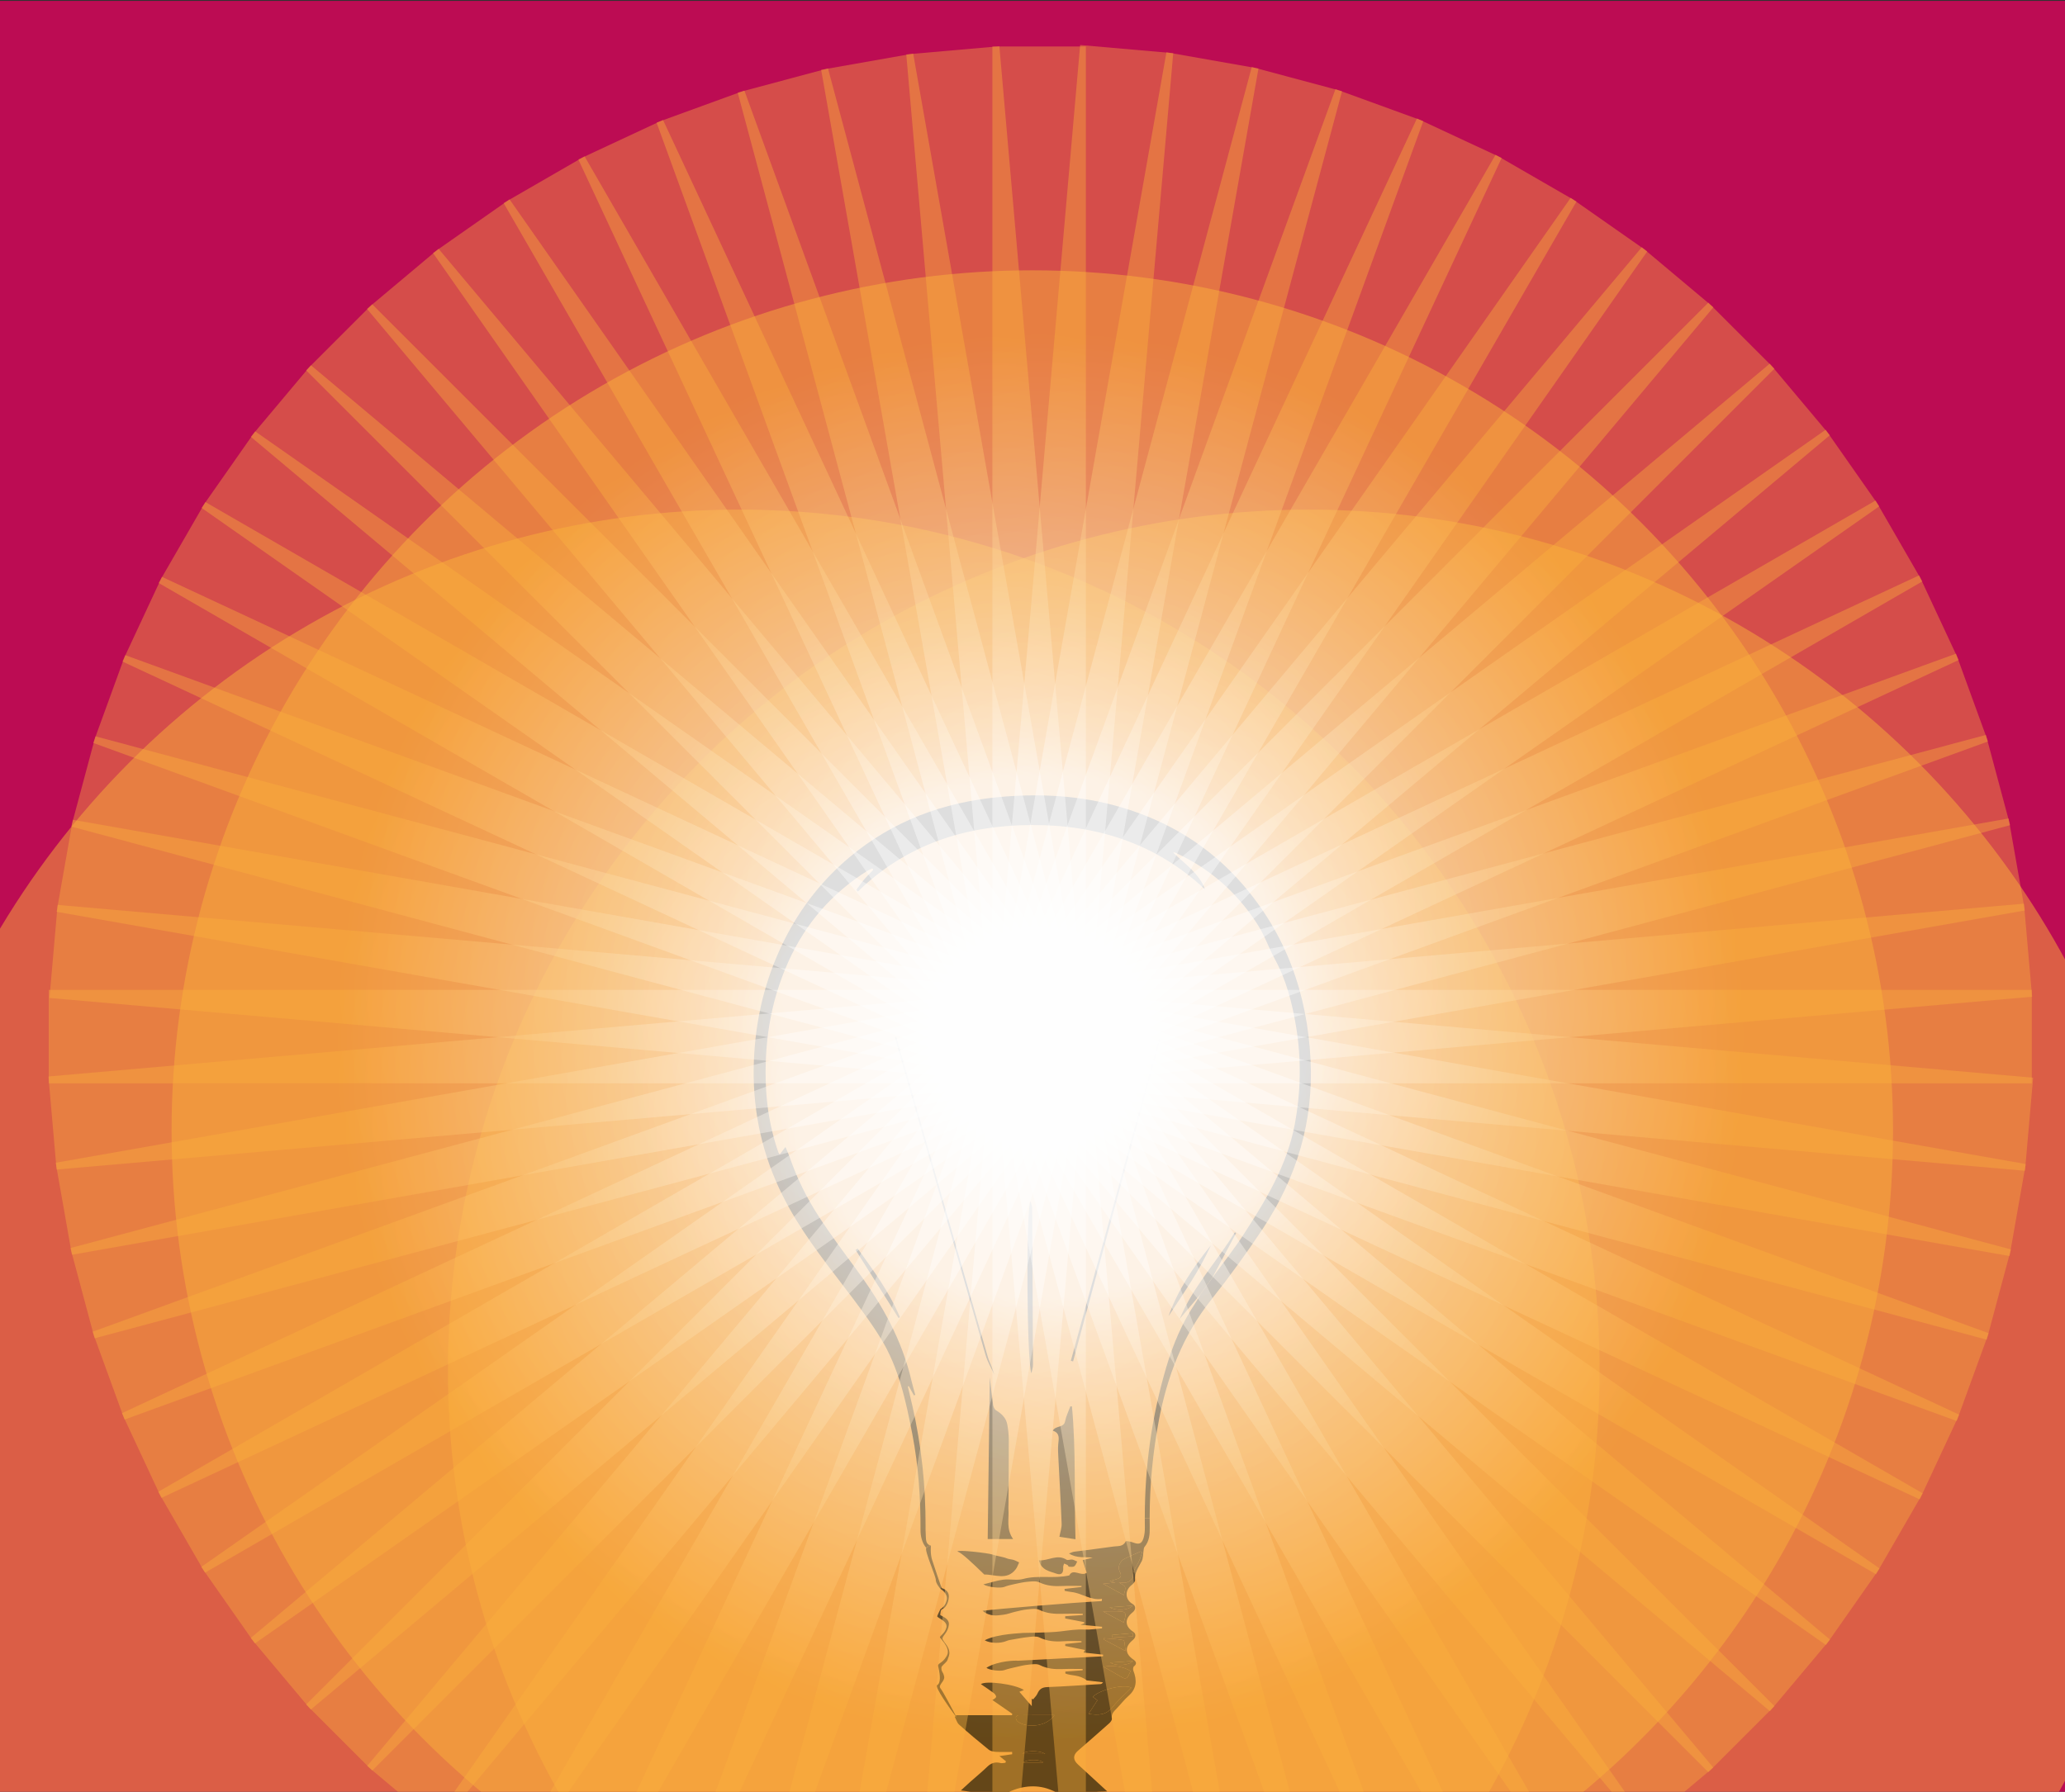 <?xml version="1.0" encoding="utf-8"?>
<!-- Generator: Adobe Illustrator 16.0.0, SVG Export Plug-In . SVG Version: 6.00 Build 0)  -->
<!DOCTYPE svg PUBLIC "-//W3C//DTD SVG 1.1//EN" "http://www.w3.org/Graphics/SVG/1.1/DTD/svg11.dtd">
<svg version="1.1" id="Capa_1" xmlns="http://www.w3.org/2000/svg" xmlns:xlink="http://www.w3.org/1999/xlink" x="0px" y="0px"
	 width="905.955px" height="786.238px" viewBox="0 0 905.955 786.238" enable-background="new 0 0 905.955 786.238"
	 xml:space="preserve">
<rect x="0" y="0" width="905.955" height="786.238" fill="#333333" stroke="none"/>
<rect x="-7.612" y="0.386" fill="#BC0C53" width="914" height="787"/>
<circle opacity="0.5" fill="#FBB03B" cx="574.139" cy="601.239" r="377.615"/>
<circle opacity="0.5" fill="#FBB03B" cx="452.888" cy="496.239" r="377.615"/>
<circle opacity="0.5" fill="#FBB03B" cx="324.139" cy="601.239" r="377.615"/>
<g>
	<g id="XMLID_1_">
		<g>
			<g>
				<path d="M542.319,541.072c-3.496,6.555-6.993,13.117-10.492,19.672c-1.762,2.455-3.523,4.909-5.277,7.363
					c-3.003,3.561-6.005,7.13-9.018,10.708c5.808-14.16,16.399-25.21,24.213-38.049C541.934,540.875,542.13,540.974,542.319,541.072
					z"/>
			</g>
			<g>
				<path d="M531.217,546.503c-4.99,11.067-11.959,20.958-18.566,31.054C516.805,565.994,523.547,555.971,531.217,546.503z"/>
			</g>
			<g>
				<path d="M509.028,456.065c-12.741,47.12-25.489,94.231-38.238,141.352c-0.324-0.09-0.657-0.18-0.99-0.271
					c12.876-47.083,25.76-94.158,38.635-141.242C508.631,455.958,508.829,456.021,509.028,456.065z"/>
			</g>
			<g>
				<path d="M406.129,673.047c0.18,2.247-0.261,4.567,2.257,5.197c-0.162-0.028-1.25-0.188-2.023,0.988
					c-1.843-2.14-2.517-5.17-2.508-7.643c0.054-14.196-0.899-28.32-3.597-42.265c-2.814-14.593-5.961-29.193-13.873-42.041
					c-4.837-7.866-10.482-15.266-16.102-22.62c-9.81-12.82-19.717-25.552-26.963-40.09c-8.694-17.441-12.902-35.89-12.659-55.391
					c0.234-18.449,3.956-36.116,11.634-52.884c7.184-15.67,17.289-29.166,30.56-40.26c18.942-15.833,41.052-23.988,65.353-26.262
					c18.055-1.681,36.053-0.71,53.566,4.441c20.984,6.177,38.984,17.217,53.379,33.841c19.123,22.082,28.348,47.983,29.813,76.951
					c1.375,27.224-6.167,51.94-21.119,74.434c-7.021,10.564-14.493,20.885-22.388,30.811c-12.459,15.68-19.383,33.563-23.043,53.009
					c-2.669,14.206-4.037,28.51-4.037,42.932l-2.139,0.009c0-22.458,3.013-44.504,9.387-66.127
					c2.949-10.015,6.931-19.51,12.757-28.203c0.81-1.205,1.457-2.518,2.167-3.768c1.754-2.454,3.516-4.908,5.277-7.363
					c4.576-6.293,9.468-12.38,13.684-18.907c9.756-15.068,19.151-30.361,22.522-48.424c2.67-14.304,2.958-28.635,0.566-43.002
					c-1.708-10.294-4.253-20.283-9.296-29.543c-2.653-4.864-4.441-10.24-7.399-14.889c-7.858-12.353-18.152-22.297-31.153-29.265
					c-1.744-0.926-3.525-1.771-5.305-2.634c-0.115-0.063-0.313,0.018-0.755,0.045c5.161,5.052,11.319,9.018,13.998,16.174
					c-21.532-20.202-47.604-28.429-76.339-28.257c-28.717,0.171-54.78,8.496-75.973,29.184c-0.215-0.27-0.431-0.531-0.638-0.791
					c1.115-1.501,2.167-3.075,3.381-4.504c1.259-1.483,2.67-2.823,4.01-4.226c-0.144-0.207-0.278-0.422-0.423-0.629
					c-0.809,0.404-1.672,0.755-2.437,1.231c-15.355,9.719-26.765,22.846-34.272,39.424c-8.109,17.91-10.941,36.718-9.908,56.228
					c0.459,8.613,1.987,17.028,4.559,25.264c0.252,0.818,0.53,1.636,0.836,2.437c0.108,0.306,0.333,0.576,0.576,0.962
					c0.755-0.989,1.465-1.905,2.526-3.29c0.755,1.789,1.366,2.994,1.798,4.252c3.155,9.314,7.525,18.08,12.848,26.271
					c5.457,8.405,11.508,16.426,17.424,24.518c10.564,14.438,19.133,29.84,23.205,47.451c0.485,2.105,1.115,4.182,1.682,6.268
					c-0.189,0.082-0.387,0.153-0.584,0.234c-0.756-1.357-1.512-2.706-2.257-4.064c-0.145,0.054-0.279,0.108-0.414,0.152
					c0.674,2.896,1.375,5.781,2.031,8.677c3.947,17.405,5.809,35.037,5.745,52.874C406.065,670.987,406.048,672.03,406.129,673.047z
					"/>
			</g>
			<g>
				<path d="M496.988,716.66c0.037,0.477,0.072,0.954,0.108,1.438c-3.066,0.163-6.132,0.323-9.207,0.495
					c-0.026-0.377-0.053-0.746-0.08-1.124C490.867,717.199,493.933,716.93,496.988,716.66z"/>
			</g>
			<g>
				<path d="M497.061,728.888c-1.835,2.041-7.408,2.283-10.016,0.691C490.731,729.328,493.896,729.104,497.061,728.888z"/>
			</g>
			<g>
				<path d="M496.943,704.604c-1.78,2.086-7.3,2.374-10.159,0.72C490.597,705.053,493.77,704.828,496.943,704.604z"/>
			</g>
			<g>
				<path d="M492.367,736.098c-2.679-1.546-5.376-3.074-8.234-4.711c4.126-0.63,8.038-0.341,11.903,1.88
					c-0.243,0.512-0.621,1.267-0.972,2.031C494.463,736.593,493.572,736.799,492.367,736.098z"/>
			</g>
			<g>
				<path d="M484.222,718.891c2.905,0.225,5.862,0.225,8.667,0.881c0.575,0.135,0.567,2.741,0.926,4.747
					c-3.748-1.987-6.635-3.516-9.521-5.054C484.268,719.276,484.248,719.08,484.222,718.891z"/>
			</g>
			<g>
				<path d="M492.961,712.003c-3.012-1.618-5.89-3.165-9.071-4.882c2.895,0,5.502-0.206,8.064,0.063
					C494.066,707.4,494.184,708.271,492.961,712.003z"/>
			</g>
			<g>
				<path d="M489.337,694.472c-0.881-0.225-1.401-0.36-2.508-0.638c1.151-0.316,1.745-0.478,2.337-0.639
					c1.89-0.521,3.472-1.008,2.05-3.643c-1.006-1.869,0.109-4.485,2.06-5.492c2.329-1.196,4.774-2.167,7.175-3.237
					c0.226,0.117,0.449,0.234,0.675,0.36c-0.558,1.501-0.98,3.073-1.709,4.486c-1.043,2.031-2.544,3.767-2.373,6.355
					c0.045,0.738-1.438,1.896-2.446,2.283c-1.033,0.396-2.338,0.092-3.722,0.092c1.115,0.781,2.464,1.24,2.706,2.04
					c0.305,0.998-0.296,2.274-0.53,3.533c-3.029-1.654-5.836-3.183-9.116-4.973C485.858,694.813,487.403,694.66,489.337,694.472z"/>
			</g>
			<g>
				<path d="M488.187,749.036c-2.85,3.642-6.374,3.739-10.609,3.021c1.358-2.076,2.562-3.921,3.876-5.925
					c-0.701-0.522-1.34-0.989-1.97-1.456c2.076-2.833,13.46-5.952,16.876-4.056C493.617,743.408,490.579,745.97,488.187,749.036z"/>
			</g>
			<g>
				<path d="M470.285,617.151c1.79,19.259,0.937,38.579,1.557,58.305c-2.787-0.423-5.169-0.782-7.057-1.069
					c0.377-2.095,1.051-3.939,0.979-5.755c-0.377-9.584-0.953-19.158-1.429-28.733c-0.099-2.051-0.261-4.127-0.063-6.158
					c0.233-2.455,0.836-4.875-2.393-5.944c1.358-2.364,4.838-1.105,5.412-4.145c0.432-2.229,1.502-4.343,2.283-6.509
					C469.819,617.151,470.053,617.151,470.285,617.151z"/>
			</g>
			<g>
				<path d="M467.932,684.446c0.583,0.36,1.663-0.197,2.481-0.072c0.746,0.117,1.446,0.577,2.166,0.882
					c-0.404,0.71-0.656,1.672-1.276,2.068c-0.584,0.377-1.556,0.226-2.348,0.171c-0.224-0.01-0.368-0.585-0.638-0.746
					c-0.458-0.271-0.979-0.414-1.484-0.62c-0.133,0.521-0.431,1.06-0.395,1.572c0.198,2.572-0.746,3.668-3.102,2.813
					c-2.877-1.042-6.43-1.438-7.544-5.799C459.975,685.004,463.732,681.805,467.932,684.446z"/>
			</g>
			<g>
				<path d="M458.554,769.678c-3.345,0-6.698,0-10.007,0C449.347,768.276,455.901,767.871,458.554,769.678z"/>
			</g>
			<g>
				<path d="M457.673,773.409c-2.994,0-5.943,0-8.884,0C451.181,771.828,456.396,772.088,457.673,773.409z"/>
			</g>
			<g>
				<path d="M462.608,752.623c-3.713,5.438-12.434,5.619-16.165,2.806c-0.458-0.352-0.765-1.151-0.765-1.745
					c0-0.351,0.738-1.006,1.143-1.017C451.927,752.605,457.035,752.623,462.608,752.623z"/>
			</g>
			<g>
				<path d="M452.863,530.077c0.135,22.98,0.242,45.97,0.314,68.95c0,1.023-0.378,2.04-0.666,3.551
					c-2.022-3.633-2.48-72.834-0.404-75.477C452.439,528.342,452.863,529.205,452.863,530.077z"/>
			</g>
			<g>
				<path d="M447.109,685.633c-0.487,1.008-0.828,2.122-1.493,2.986c-3.857,5.016-8.937,2.273-13.783,2.31
					c-4.863-4.693-9.871-9.512-11.733-10.105c-0.332-0.907,13.567,0.701,15.23,1.33c1.718,0.647,4.703,0.981,6.401,1.699
					c0.927,0.389,2.016,0.389,2.994,0.693C445.553,684.807,446.318,685.265,447.109,685.633z"/>
			</g>
			<g>
				<path d="M493.581,696.44c-0.242-0.8-1.591-1.259-2.706-2.04c1.384,0,2.688,0.305,3.722-0.092
					c1.008-0.387,2.491-1.545,2.446-2.283c-0.171-2.589,1.33-4.324,2.373-6.355c0.729-1.413,1.151-2.985,1.709-4.486
					c-0.226-0.126-0.449-0.243-0.675-0.36c-2.4,1.07-4.846,2.041-7.175,3.237c-1.95,1.007-3.065,3.623-2.06,5.492
					c1.422,2.635-0.16,3.121-2.05,3.643c-0.592,0.161-1.186,0.322-2.337,0.639c1.106,0.277,1.627,0.413,2.508,0.638
					c-1.934,0.188-3.479,0.341-5.402,0.529c3.28,1.79,6.087,3.318,9.116,4.973C493.285,698.715,493.886,697.438,493.581,696.44z
					 M487.045,729.579c2.607,1.592,8.181,1.35,10.016-0.691C493.896,729.104,490.731,729.328,487.045,729.579z M487.89,718.594
					c3.075-0.172,6.141-0.332,9.207-0.495c-0.036-0.484-0.071-0.962-0.108-1.438c-3.056,0.27-6.121,0.539-9.179,0.81
					C487.837,717.848,487.863,718.217,487.89,718.594z M492.889,719.771c-2.805-0.656-5.762-0.656-8.667-0.881
					c0.026,0.189,0.046,0.386,0.071,0.574c2.887,1.538,5.773,3.066,9.521,5.054C493.456,722.513,493.464,719.906,492.889,719.771z
					 M486.784,705.323c2.859,1.654,8.379,1.366,10.159-0.72C493.77,704.828,490.597,705.053,486.784,705.323z M477.577,752.057
					c4.235,0.719,7.76,0.621,10.609-3.021c2.393-3.066,5.431-5.628,8.173-8.416c-3.416-1.896-14.8,1.223-16.876,4.056
					c0.63,0.467,1.269,0.934,1.97,1.456C480.139,748.136,478.936,749.98,477.577,752.057z M491.954,707.185
					c-2.563-0.27-5.17-0.063-8.064-0.063c3.182,1.717,6.06,3.264,9.071,4.882C494.184,708.271,494.066,707.4,491.954,707.185z
					 M496.036,733.267c-3.865-2.221-7.777-2.51-11.903-1.88c2.858,1.637,5.556,3.165,8.234,4.711c1.205,0.701,2.096,0.495,2.697-0.8
					C495.415,734.533,495.793,733.778,496.036,733.267z M448.547,769.678c3.309,0,6.662,0,10.007,0
					C455.901,767.871,449.347,768.276,448.547,769.678z M446.821,752.667c-0.404,0.011-1.143,0.666-1.143,1.017
					c0,0.594,0.307,1.394,0.765,1.745c3.731,2.813,12.452,2.633,16.165-2.806C457.035,752.623,451.927,752.605,446.821,752.667z
					 M457.673,773.409c-1.277-1.321-6.492-1.581-8.884,0C451.729,773.409,454.679,773.409,457.673,773.409z M448.897,692.88
					c6.635-1.824,13.334,0.027,20.229-1.555c1.628-3.336,5.188,0.709,7.624-1.179c-0.539-1.717-1.124-3.568-1.744-5.528
					c1.24-0.297,2.831-0.685,4.423-1.07c-3.407-0.478-6.868,0.413-10.438-1.834c1.043-0.378,1.609-0.701,2.212-0.783
					c5.771-0.771,11.561-1.446,17.334-2.283c1.896-0.278,4.162,0.198,5.331-2.266c0.135-0.296,2.238,0.117,3.309,0.522
					c2.454,0.926,3.669,0.619,4.478-1.844c0.486-1.519,0.646-3.2,0.619-4.811c-0.018-1.349-0.035-2.697-0.035-4.045l2.139-0.009
					c0,1.304,0.02,2.616,0.036,3.92c0.056,3.146-0.143,6.186-2.31,8.738c-0.279,0.323-0.297,0.899-0.377,1.366
					c-0.271,1.637-0.136,3.479-0.846,4.892c-1.349,2.652-3.236,4.99-2.904,8.289c0.082,0.701-0.944,1.69-1.681,2.284
					c-2.932,2.391-2.671,6.312,0.62,8.199c1.475,0.846,1.456,2.481-0.045,3.676c-3.552,2.842-3.426,6.133,0.332,8.542
					c1.285,0.827,1.196,2.445-0.207,3.578c-3.604,2.914-3.479,6.042,0.225,8.56c1.063,0.729,1.844,1.771,0.261,3.003
					c-0.368,0.279-0.476,1.322-0.269,1.853c1.636,4.172,1.563,7.883-2.113,11.104c-1.924,1.689-3.498,3.775-5.287,5.628
					c-1.194,1.23-2.363,2.346-2.013,4.378c0.1,0.603-0.611,1.528-1.188,2.041c-4.54,4.055-9.144,8.056-13.737,12.058
					c-2.193,1.913-2.166,3.974,0.055,5.995c4.306,3.92,8.576,7.877,12.828,11.787c-2.418,0.152-4.774-0.062-6.932,0.485
					c-5.889,1.52-11.479,1.682-17.261-0.899c-6.187-2.75-12.723-2.121-18.783,0.566c-3.235,1.439-6.32,1.205-9.521,0.9
					c-3.75-0.352-7.472-0.918-11.706-1.447c1.511-1.395,2.769-2.581,4.064-3.732c2.499-2.229,5.106-4.342,7.507-6.671
					c1.699-1.645,3.488-2.212,5.772-1.645c0.674,0.17,1.447-0.046,2.175-0.091c0.09-0.216,0.181-0.439,0.271-0.656
					c-1.07-0.854-2.149-1.708-2.877-2.293c1.555-0.224,3.587-0.512,5.609-0.809c-0.008-0.332-0.026-0.665-0.044-1.006
					c-2.384,0-4.757,0.098-7.131-0.046c-1.078-0.063-2.364-0.314-3.164-0.972c-4.406-3.56-8.748-7.21-12.974-10.978
					c-0.899-0.8-1.25-2.22-1.852-3.353c0.098-0.125,0.197-0.252,0.305-0.378c0.343,0.468,0.549,0.737,0.549,0.737
					s-0.171-0.323-0.449-0.873c0.072-0.089,0.144-0.179,0.216-0.269c8.145,0,16.3,0,24.446,0c0.044-0.206,0.09-0.405,0.126-0.61
					c-2.905-2.016-5.809-4.028-8.695-6.025c0.53-0.404,1.376-0.737,1.583-1.303c0.144-0.406-0.414-1.305-0.899-1.673
					c-1.879-1.411-3.857-2.706-5.754-4.01c2.095-1.627,14.979-0.01,18.872,2.59c-0.585,0.225-1.079,0.423-1.996,0.772
					c1.815,2.096,3.442,3.992,5.438,6.293c0-1.456,0-2.345,0-3.244c0.198,0.089,0.387,0.179,0.584,0.27
					c0.639-0.827,1.493-1.564,1.889-2.491c0.828-1.951,2.015-2.805,4.262-2.886c7.785-0.306,15.563-0.854,23.349-1.322
					c0.378-0.026,0.756-0.144,1.16-0.79c-2.741-0.324-5.484-0.647-7.121-0.836c-3.263-2.616-6.671-1.906-9.387-3.013
					c0-0.288,0-0.566,0-0.854c2.519-0.188,5.036-0.369,7.554-0.558c0.008-0.189,0.025-0.387,0.044-0.576
					c-2.886,0-5.78-0.089-8.657,0.02c-3.524,0.143-6.87-0.064-10.151-1.736c-1.356-0.692-3.344-0.342-5.025-0.181
					c-1.844,0.172-3.677,0.639-5.493,1.054c-1.718,0.394-3.462,0.772-5.125,1.356c-1.654,0.584-6.814-0.019-7.75-1.079
					c5.286-3.218,13.595-3.19,13.595-3.047c12.515-0.648,25.02-1.295,37.535-1.951c0.019-0.243,0.035-0.486,0.054-0.729
					c-2.805-0.305-5.609-0.603-8.613-0.926c0.171-0.297,0.352-0.603,0.647-1.113c-2.93-0.612-5.79-1.197-8.656-1.79
					c0.008-0.288,0.008-0.566,0.008-0.854c2.374-0.242,4.737-0.493,7.103-0.746c0.009-0.171,0.009-0.332,0.009-0.503
					c-2.616,0-5.241-0.153-7.85,0.036c-3.703,0.27-7.209,0.045-10.653-1.673c-1.24-0.62-3.021-0.351-4.521-0.197
					c-2.445,0.251-4.873,0.719-7.3,1.132c-0.838,0.136-1.709,0.271-2.483,0.603c-2.84,1.224-7.299,1.089-9.646-0.278
					c5.602-2.993,16.957-3.075,16.354-3.209c0.099-0.082,11.454-0.01,16.947-0.693c3.561-0.439,7.04-0.98,10.645-0.808
					c2.501,0.115,5.018-0.334,7.526-0.531c0.009-0.234,0.009-0.469,0.018-0.692c-3.228-0.306-6.455-0.611-9.484-0.899
					c0.404-0.135,0.998-0.342,1.599-0.548c0.01-0.198,0.019-0.388,0.037-0.585c-2.77-0.539-5.548-1.079-8.316-1.618
					c-0.01-0.323-0.01-0.656-0.019-0.971c2.563-0.181,5.125-0.352,7.678-0.522c0.02-0.188,0.036-0.376,0.045-0.574
					c-2.967,0-5.934-0.082-8.892,0.018c-3.515,0.125-6.859-0.117-10.149-1.708c-1.467-0.711-3.534-0.378-5.296-0.216
					c-1.834,0.161-3.642,0.656-5.439,1.069c-1.646,0.377-3.237,1.043-4.892,1.251c-2.922,0.358-5.97,1.032-9.306-1.7
					c6.356-0.827,39.794-3.604,52.281-4.262c0.045-0.332,0.082-0.665,0.125-0.998c-4.943,0.863-8.774-2.49-13.368-2.976
					c-1.007-0.107-2.005-0.342-3.003-0.522c-0.017-0.278-0.045-0.557-0.063-0.836c2.473-0.288,4.953-0.574,7.426-0.854
					c0.009-0.153,0.018-0.306,0.018-0.459c-2.778,0-5.564-0.107-8.334,0.027c-3.524,0.18-6.878-0.018-10.177-1.608
					c-1.403-0.666-3.345-0.414-5.018-0.27c-2.014,0.17-4.009,0.628-5.996,1.06c-1.483,0.315-2.985,0.657-4.379,1.215
					c-1.592,0.629-6.905,0.224-9.162-1.107c3.13-0.764,5.907-1.717,8.767-2.076C443.063,692.826,446.173,693.635,448.897,692.88z"/>
			</g>
			<g>
				<path d="M444.474,675.366c-3.929,0-7.156,0-11.147,0c0.305-23.538,0.603-46.985,0.907-71.035
					c0.521,4.485,0.917,8.335,1.457,12.163c0.125,0.846,0.602,1.961,1.268,2.365c2.508,1.528,4.486,3.407,4.989,6.375
					c0.369,2.122,0.611,4.297,0.621,6.455c0.018,9.512-0.072,19.024-0.126,28.537c0,0.682-0.063,1.375-0.018,2.049
					C442.739,666.538,441.328,670.987,444.474,675.366z"/>
			</g>
			<g>
				<path d="M419.768,753.801c0,0-0.206-0.27-0.549-0.737c0.027-0.045,0.063-0.09,0.1-0.136
					C419.597,753.478,419.768,753.801,419.768,753.801z"/>
			</g>
			<g>
				<path d="M415.362,726.667c1.178-2.031,0.027-4.18-1.142-5.771l0.207-0.153c1.105,1.484,2.661,3.524,1.878,5.925
					c-0.916,2.787-0.88,2.193-1.636,3.084c-0.252,0.306-1.637,1.42-1.654,1.951c-0.063,2.121,0.63,1.617,1.178,3.838
					c0.558,2.23-2.823,3.813-1.573,5.359c1.124,1.394,5.305,9.359,6.698,12.028c-0.036,0.046-0.072,0.091-0.1,0.136
					c-2.095-2.822-9.377-12.856-8.037-13.604c1.556-0.881,1.349-4.233,0.521-7.758C411.137,729.328,413.061,730.623,415.362,726.667
					z"/>
			</g>
			<g>
				<path d="M413.105,696.881c0,0,3.354,0.738,3.165,3.901c-0.189,3.155-1.861,5.018-2.787,5.296
					c-0.936,0.279-0.854,1.861-0.989,2.464c-0.126,0.593,4.163,1.34,3.785,4.495c-0.387,3.156-2.428,4.486-2.796,5.771
					c-0.135,0.458,0.332,1.115,0.944,1.934l-0.207,0.153c-0.684-0.927-1.376-1.673-1.601-2.087c-0.62-1.124,1.906-1.708,2.59-4.656
					c0.691-2.95-4.289-4.163-4.028-4.963c0.261-0.791,1.438-3.111,1.438-3.111s2.095-0.998,2.742-3.956s-2.742-4.872-2.742-4.872
					s-2.104-2.393-2.067-3.974c0.036-1.592-5.026-12.759-4.19-14.044c1.105-0.846,0.872-0.081,2.05-0.98c0,0-0.342,3.39,0.468,6.105
					C409.536,686.55,413.105,696.881,413.105,696.881z"/>
			</g>
			<g>
				<path d="M406.362,679.232c0.773-1.177,1.861-1.017,2.023-0.988c0.018,0.008,0.026,0.008,0.026,0.008
					C407.234,679.151,407.468,678.387,406.362,679.232z"/>
			</g>
			<g>
				<path d="M394.801,577.996c-0.198,0.127-0.404,0.253-0.603,0.379c-6.275-9.962-12.56-19.933-18.836-29.895
					c0.306-0.188,0.621-0.387,0.926-0.574C383.167,557.498,390.216,566.983,394.801,577.996z"/>
			</g>
			<g>
				<path d="M436.212,603.261c-1.304-2.913-2.985-5.728-3.866-8.766c-9.521-33.059-18.917-66.162-28.357-99.248
					c-3.506-12.291-7.021-24.58-10.527-36.871c-0.297-1.061-0.548-2.14-0.817-3.209c0.197-0.063,0.386-0.117,0.574-0.18
					c1.816,6.338,3.633,12.677,5.448,19.015c11.536,40.432,23.053,80.862,34.66,121.267
					C434.099,597.957,435.564,600.438,436.212,603.261z"/>
			</g>
		</g>
		<g>
		</g>
	</g>
</g>
<radialGradient id="SVGID_1_" cx="236.995" cy="454.886" r="153.145" gradientTransform="matrix(2.018 0 0 1 -21.763 0)" gradientUnits="userSpaceOnUse">
	<stop  offset="0.376" style="stop-color:#FFFFFF"/>
	<stop  offset="1" style="stop-color:#FBB03B"/>
</radialGradient>
<rect x="21.388" y="434.386" opacity="0.4" fill="url(#SVGID_1_)" width="870" height="41"/>
<radialGradient id="SVGID_2_" cx="236.994" cy="454.886" r="153.145" gradientTransform="matrix(2.01 -0.176 0.087 0.996 -59.589 43.404)" gradientUnits="userSpaceOnUse">
	<stop  offset="0.376" style="stop-color:#FFFFFF"/>
	<stop  offset="1" style="stop-color:#FBB03B"/>
</radialGradient>
<polygon opacity="0.4" fill="url(#SVGID_2_)" points="21.256,472.376 887.945,396.551 891.52,437.395 24.83,513.221 "/>
<radialGradient id="SVGID_3_" cx="236.994" cy="454.886" r="153.145" gradientTransform="matrix(1.987 -0.35 0.174 0.985 -93.487 89.94)" gradientUnits="userSpaceOnUse">
	<stop  offset="0.376" style="stop-color:#FFFFFF"/>
	<stop  offset="1" style="stop-color:#FBB03B"/>
</radialGradient>
<polygon opacity="0.4" fill="url(#SVGID_3_)" points="24.437,510.234 881.219,359.16 888.339,399.537 31.556,550.611 "/>
<radialGradient id="SVGID_4_" cx="236.994" cy="454.886" r="153.145" gradientTransform="matrix(1.949 -0.522 0.259 0.966 -123.203 139.254)" gradientUnits="userSpaceOnUse">
	<stop  offset="0.376" style="stop-color:#FFFFFF"/>
	<stop  offset="1" style="stop-color:#FBB03B"/>
</radialGradient>
<polygon opacity="0.4" fill="url(#SVGID_4_)" points="30.904,547.671 871.259,322.498 881.871,362.101 41.516,587.273 "/>
<radialGradient id="SVGID_5_" cx="236.994" cy="454.885" r="153.144" gradientTransform="matrix(1.896 -0.69 0.342 0.94 -148.506 190.97)" gradientUnits="userSpaceOnUse">
	<stop  offset="0.376" style="stop-color:#FFFFFF"/>
	<stop  offset="1" style="stop-color:#FBB03B"/>
</radialGradient>
<polygon opacity="0.4" fill="url(#SVGID_5_)" points="40.61,584.401 858.142,286.843 872.165,325.37 54.633,622.928 "/>
<radialGradient id="SVGID_6_" cx="236.994" cy="454.886" r="153.144" gradientTransform="matrix(1.829 -0.853 0.423 0.906 -169.206 244.694)" gradientUnits="userSpaceOnUse">
	<stop  offset="0.376" style="stop-color:#FFFFFF"/>
	<stop  offset="1" style="stop-color:#FBB03B"/>
</radialGradient>
<polygon opacity="0.4" fill="url(#SVGID_6_)" points="53.48,620.146 841.967,252.468 859.295,289.625 70.808,657.304 "/>
<radialGradient id="SVGID_7_" cx="236.994" cy="454.886" r="153.145" gradientTransform="matrix(1.747 -1.009 0.5 0.866 -185.145 300.018)" gradientUnits="userSpaceOnUse">
	<stop  offset="0.376" style="stop-color:#FFFFFF"/>
	<stop  offset="1" style="stop-color:#FBB03B"/>
</radialGradient>
<polygon opacity="0.4" fill="url(#SVGID_7_)" points="69.417,654.633 822.857,219.633 843.358,255.139 89.917,690.139 "/>
<radialGradient id="SVGID_8_" cx="236.994" cy="454.885" r="153.144" gradientTransform="matrix(1.653 -1.157 0.574 0.819 -196.201 356.521)" gradientUnits="userSpaceOnUse">
	<stop  offset="0.376" style="stop-color:#FFFFFF"/>
	<stop  offset="1" style="stop-color:#FBB03B"/>
</radialGradient>
<polygon opacity="0.4" fill="url(#SVGID_8_)" points="88.299,687.6 800.959,188.588 824.477,222.172 111.814,721.184 "/>
<radialGradient id="SVGID_9_" cx="236.994" cy="454.886" r="153.145" gradientTransform="matrix(1.546 -1.297 0.643 0.766 -202.292 413.772)" gradientUnits="userSpaceOnUse">
	<stop  offset="0.376" style="stop-color:#FFFFFF"/>
	<stop  offset="1" style="stop-color:#FBB03B"/>
</radialGradient>
<polygon opacity="0.4" fill="url(#SVGID_9_)" points="109.982,718.795 776.438,159.57 802.794,190.977 136.335,750.202 "/>
<radialGradient id="SVGID_10_" cx="236.995" cy="454.887" r="153.145" gradientTransform="matrix(1.427 -1.427 0.707 0.707 -203.37 471.335)" gradientUnits="userSpaceOnUse">
	<stop  offset="0.376" style="stop-color:#FFFFFF"/>
	<stop  offset="1" style="stop-color:#FBB03B"/>
</radialGradient>
<polygon opacity="0.4" fill="url(#SVGID_10_)" points="134.301,747.981 749.482,132.799 778.475,161.79 163.292,776.973 "/>
<radialGradient id="SVGID_11_" cx="236.995" cy="454.888" r="153.145" gradientTransform="matrix(1.297 -1.546 0.766 0.643 -199.426 528.774)" gradientUnits="userSpaceOnUse">
	<stop  offset="0.376" style="stop-color:#FFFFFF"/>
	<stop  offset="1" style="stop-color:#FBB03B"/>
</radialGradient>
<polygon opacity="0.4" fill="url(#SVGID_11_)" points="161.072,774.938 720.296,108.48 751.704,134.833 192.479,801.292 "/>
<radialGradient id="SVGID_12_" cx="236.995" cy="454.889" r="153.145" gradientTransform="matrix(1.157 -1.653 0.819 0.574 -190.491 585.651)" gradientUnits="userSpaceOnUse">
	<stop  offset="0.376" style="stop-color:#FFFFFF"/>
	<stop  offset="1" style="stop-color:#FBB03B"/>
</radialGradient>
<polygon opacity="0.4" fill="url(#SVGID_12_)" points="190.09,799.458 689.101,86.797 722.686,110.313 223.674,822.975 "/>
<radialGradient id="SVGID_13_" cx="236.994" cy="454.888" r="153.145" gradientTransform="matrix(1.009 -1.747 0.866 0.5 -176.632 641.532)" gradientUnits="userSpaceOnUse">
	<stop  offset="0.376" style="stop-color:#FFFFFF"/>
	<stop  offset="1" style="stop-color:#FBB03B"/>
</radialGradient>
<polygon opacity="0.4" fill="url(#SVGID_13_)" points="221.135,821.356 656.134,67.916 691.641,88.415 256.641,841.856 "/>
<radialGradient id="SVGID_14_" cx="236.996" cy="454.888" r="153.145" gradientTransform="matrix(0.853 -1.829 0.906 0.423 -157.957 695.994)" gradientUnits="userSpaceOnUse">
	<stop  offset="0.376" style="stop-color:#FFFFFF"/>
	<stop  offset="1" style="stop-color:#FBB03B"/>
</radialGradient>
<polygon opacity="0.4" fill="url(#SVGID_14_)" points="253.97,840.466 621.647,51.979 658.806,69.306 291.127,857.793 "/>
<radialGradient id="SVGID_15_" cx="236.994" cy="454.888" r="153.144" gradientTransform="matrix(0.69 -1.896 0.94 0.342 -134.604 748.62)" gradientUnits="userSpaceOnUse">
	<stop  offset="0.376" style="stop-color:#FFFFFF"/>
	<stop  offset="1" style="stop-color:#FBB03B"/>
</radialGradient>
<polygon opacity="0.4" fill="url(#SVGID_15_)" points="288.346,856.641 585.903,39.109 624.43,53.131 326.872,870.663 "/>
<radialGradient id="SVGID_16_" cx="236.995" cy="454.889" r="153.144" gradientTransform="matrix(0.522 -1.949 0.966 0.259 -106.754 799.01)" gradientUnits="userSpaceOnUse">
	<stop  offset="0.376" style="stop-color:#FFFFFF"/>
	<stop  offset="1" style="stop-color:#FBB03B"/>
</radialGradient>
<polygon opacity="0.4" fill="url(#SVGID_16_)" points="324.001,869.758 549.173,29.403 588.775,40.014 363.603,880.369 "/>
<radialGradient id="SVGID_17_" cx="236.994" cy="454.888" r="153.145" gradientTransform="matrix(0.35 -1.987 0.985 0.174 -74.619 846.782)" gradientUnits="userSpaceOnUse">
	<stop  offset="0.376" style="stop-color:#FFFFFF"/>
	<stop  offset="1" style="stop-color:#FBB03B"/>
</radialGradient>
<polygon opacity="0.4" fill="url(#SVGID_17_)" points="360.663,879.718 511.736,22.935 552.113,30.054 401.039,886.837 "/>
<radialGradient id="SVGID_18_" cx="236.994" cy="454.888" r="153.145" gradientTransform="matrix(0.176 -2.01 0.996 0.087 -38.442 891.571)" gradientUnits="userSpaceOnUse">
	<stop  offset="0.376" style="stop-color:#FFFFFF"/>
	<stop  offset="1" style="stop-color:#FBB03B"/>
</radialGradient>
<polygon opacity="0.4" fill="url(#SVGID_18_)" points="398.054,886.444 473.879,19.755 514.723,23.328 438.896,890.018 "/>
<radialGradient id="SVGID_19_" cx="236.747" cy="454.388" r="153.144" gradientTransform="matrix(-8.447505e-008 -2.018 1 -3.116932e-008 1.5 933.037)" gradientUnits="userSpaceOnUse">
	<stop  offset="0.376" style="stop-color:#FFFFFF"/>
	<stop  offset="1" style="stop-color:#FBB03B"/>
</radialGradient>
<rect x="435.388" y="20.386" opacity="0.4" fill="url(#SVGID_19_)" width="41" height="870"/>
<radialGradient id="SVGID_20_" cx="236.747" cy="454.388" r="153.145" gradientTransform="matrix(-0.176 -2.01 0.996 -0.087 44.904 970.863)" gradientUnits="userSpaceOnUse">
	<stop  offset="0.376" style="stop-color:#FFFFFF"/>
	<stop  offset="1" style="stop-color:#FBB03B"/>
</radialGradient>
<polygon opacity="0.4" fill="url(#SVGID_20_)" points="473.424,890.559 397.599,23.87 438.442,20.296 514.268,886.985 "/>
<radialGradient id="SVGID_21_" cx="236.747" cy="454.388" r="153.144" gradientTransform="matrix(-0.35 -1.987 0.985 -0.174 91.44 1004.762)" gradientUnits="userSpaceOnUse">
	<stop  offset="0.376" style="stop-color:#FFFFFF"/>
	<stop  offset="1" style="stop-color:#FBB03B"/>
</radialGradient>
<polygon opacity="0.4" fill="url(#SVGID_21_)" points="511.33,887.416 360.257,30.634 400.634,23.514 551.707,880.297 "/>
<radialGradient id="SVGID_22_" cx="236.747" cy="454.387" r="153.145" gradientTransform="matrix(-0.522 -1.949 0.966 -0.259 140.755 1034.477)" gradientUnits="userSpaceOnUse">
	<stop  offset="0.376" style="stop-color:#FFFFFF"/>
	<stop  offset="1" style="stop-color:#FBB03B"/>
</radialGradient>
<polygon opacity="0.4" fill="url(#SVGID_22_)" points="548.818,880.981 323.646,40.626 363.25,30.015 588.421,870.37 "/>
<radialGradient id="SVGID_23_" cx="236.747" cy="454.387" r="153.144" gradientTransform="matrix(-0.69 -1.896 0.94 -0.342 192.47 1059.78)" gradientUnits="userSpaceOnUse">
	<stop  offset="0.376" style="stop-color:#FFFFFF"/>
	<stop  offset="1" style="stop-color:#FBB03B"/>
</radialGradient>
<polygon opacity="0.4" fill="url(#SVGID_23_)" points="585.604,871.304 288.046,53.772 326.574,39.749 624.13,857.281 "/>
<radialGradient id="SVGID_24_" cx="236.746" cy="454.387" r="153.145" gradientTransform="matrix(-0.853 -1.829 0.906 -0.423 246.195 1080.48)" gradientUnits="userSpaceOnUse">
	<stop  offset="0.376" style="stop-color:#FFFFFF"/>
	<stop  offset="1" style="stop-color:#FBB03B"/>
</radialGradient>
<polygon opacity="0.4" fill="url(#SVGID_24_)" points="621.405,858.457 253.728,69.97 290.886,52.643 658.563,841.13 "/>
<radialGradient id="SVGID_25_" cx="236.747" cy="454.388" r="153.144" gradientTransform="matrix(-1.009 -1.747 0.866 -0.5 301.518 1096.419)" gradientUnits="userSpaceOnUse">
	<stop  offset="0.376" style="stop-color:#FFFFFF"/>
	<stop  offset="1" style="stop-color:#FBB03B"/>
</radialGradient>
<polygon opacity="0.4" fill="url(#SVGID_25_)" points="655.951,842.539 220.951,89.098 256.458,68.598 691.457,822.039 "/>
<radialGradient id="SVGID_26_" cx="236.746" cy="454.386" r="153.145" gradientTransform="matrix(-1.157 -1.653 0.819 -0.574 358.021 1107.475)" gradientUnits="userSpaceOnUse">
	<stop  offset="0.376" style="stop-color:#FFFFFF"/>
	<stop  offset="1" style="stop-color:#FBB03B"/>
</radialGradient>
<polygon opacity="0.4" fill="url(#SVGID_26_)" points="688.978,823.671 189.967,111.01 223.552,87.493 722.563,800.154 "/>
<radialGradient id="SVGID_27_" cx="236.746" cy="454.387" r="153.144" gradientTransform="matrix(-1.297 -1.546 0.766 -0.643 415.272 1113.564)" gradientUnits="userSpaceOnUse">
	<stop  offset="0.376" style="stop-color:#FFFFFF"/>
	<stop  offset="1" style="stop-color:#FBB03B"/>
</radialGradient>
<polygon opacity="0.4" fill="url(#SVGID_27_)" points="720.234,801.996 161.01,135.539 192.417,109.184 751.642,775.642 "/>
<radialGradient id="SVGID_28_" cx="236.745" cy="454.386" r="153.144" gradientTransform="matrix(-1.427 -1.427 0.707 -0.707 472.837 1114.641)" gradientUnits="userSpaceOnUse">
	<stop  offset="0.376" style="stop-color:#FFFFFF"/>
	<stop  offset="1" style="stop-color:#FBB03B"/>
</radialGradient>
<polygon opacity="0.4" fill="url(#SVGID_28_)" points="749.483,777.68 134.301,162.498 163.292,133.505 778.474,748.688 "/>
<radialGradient id="SVGID_29_" cx="236.746" cy="454.387" r="153.144" gradientTransform="matrix(-1.546 -1.297 0.643 -0.766 530.276 1110.698)" gradientUnits="userSpaceOnUse">
	<stop  offset="0.376" style="stop-color:#FFFFFF"/>
	<stop  offset="1" style="stop-color:#FBB03B"/>
</radialGradient>
<polygon opacity="0.4" fill="url(#SVGID_29_)" points="776.501,750.906 110.043,191.682 136.397,160.273 802.854,719.498 "/>
<radialGradient id="SVGID_30_" cx="236.747" cy="454.385" r="153.145" gradientTransform="matrix(-1.653 -1.157 0.574 -0.819 587.153 1101.762)" gradientUnits="userSpaceOnUse">
	<stop  offset="0.376" style="stop-color:#FFFFFF"/>
	<stop  offset="1" style="stop-color:#FBB03B"/>
</radialGradient>
<polygon opacity="0.4" fill="url(#SVGID_30_)" points="801.083,721.88 88.421,222.87 111.938,189.284 824.599,688.295 "/>
<radialGradient id="SVGID_31_" cx="236.746" cy="454.387" r="153.144" gradientTransform="matrix(-1.747 -1.009 0.5 -0.866 643.034 1087.905)" gradientUnits="userSpaceOnUse">
	<stop  offset="0.376" style="stop-color:#FFFFFF"/>
	<stop  offset="1" style="stop-color:#FBB03B"/>
</radialGradient>
<polygon opacity="0.4" fill="url(#SVGID_31_)" points="823.041,690.821 69.6,255.823 90.1,220.315 843.54,655.315 "/>
<radialGradient id="SVGID_32_" cx="236.747" cy="454.388" r="153.144" gradientTransform="matrix(-1.829 -0.853 0.423 -0.906 697.495 1069.229)" gradientUnits="userSpaceOnUse">
	<stop  offset="0.376" style="stop-color:#FFFFFF"/>
	<stop  offset="1" style="stop-color:#FBB03B"/>
</radialGradient>
<polygon opacity="0.4" fill="url(#SVGID_32_)" points="842.209,657.968 53.723,290.291 71.049,253.132 859.535,620.811 "/>
<radialGradient id="SVGID_33_" cx="236.746" cy="454.388" r="153.144" gradientTransform="matrix(-1.896 -0.69 0.342 -0.94 750.12 1045.877)" gradientUnits="userSpaceOnUse">
	<stop  offset="0.376" style="stop-color:#FFFFFF"/>
	<stop  offset="1" style="stop-color:#FBB03B"/>
</radialGradient>
<polygon opacity="0.4" fill="url(#SVGID_33_)" points="858.44,623.568 40.91,326.012 54.932,287.484 872.462,585.043 "/>
<radialGradient id="SVGID_34_" cx="236.745" cy="454.388" r="153.144" gradientTransform="matrix(-1.949 -0.522 0.259 -0.966 800.51 1018.028)" gradientUnits="userSpaceOnUse">
	<stop  offset="0.376" style="stop-color:#FFFFFF"/>
	<stop  offset="1" style="stop-color:#FBB03B"/>
</radialGradient>
<polygon opacity="0.4" fill="url(#SVGID_34_)" points="871.612,587.886 31.259,362.713 41.869,323.11 882.223,548.284 "/>
<radialGradient id="SVGID_35_" cx="236.746" cy="454.388" r="153.144" gradientTransform="matrix(-1.987 -0.35 0.174 -0.985 848.282 985.893)" gradientUnits="userSpaceOnUse">
	<stop  offset="0.376" style="stop-color:#FFFFFF"/>
	<stop  offset="1" style="stop-color:#FBB03B"/>
</radialGradient>
<polygon opacity="0.4" fill="url(#SVGID_35_)" points="881.624,551.19 24.843,400.117 31.961,359.739 888.742,510.814 "/>
<radialGradient id="SVGID_36_" cx="236.746" cy="454.389" r="153.144" gradientTransform="matrix(-2.01 -0.176 0.087 -0.996 893.07 949.717)" gradientUnits="userSpaceOnUse">
	<stop  offset="0.376" style="stop-color:#FFFFFF"/>
	<stop  offset="1" style="stop-color:#FBB03B"/>
</radialGradient>
<polygon opacity="0.4" fill="url(#SVGID_36_)" points="888.399,513.762 21.712,437.937 25.284,397.092 891.972,472.919 "/>
</svg>
